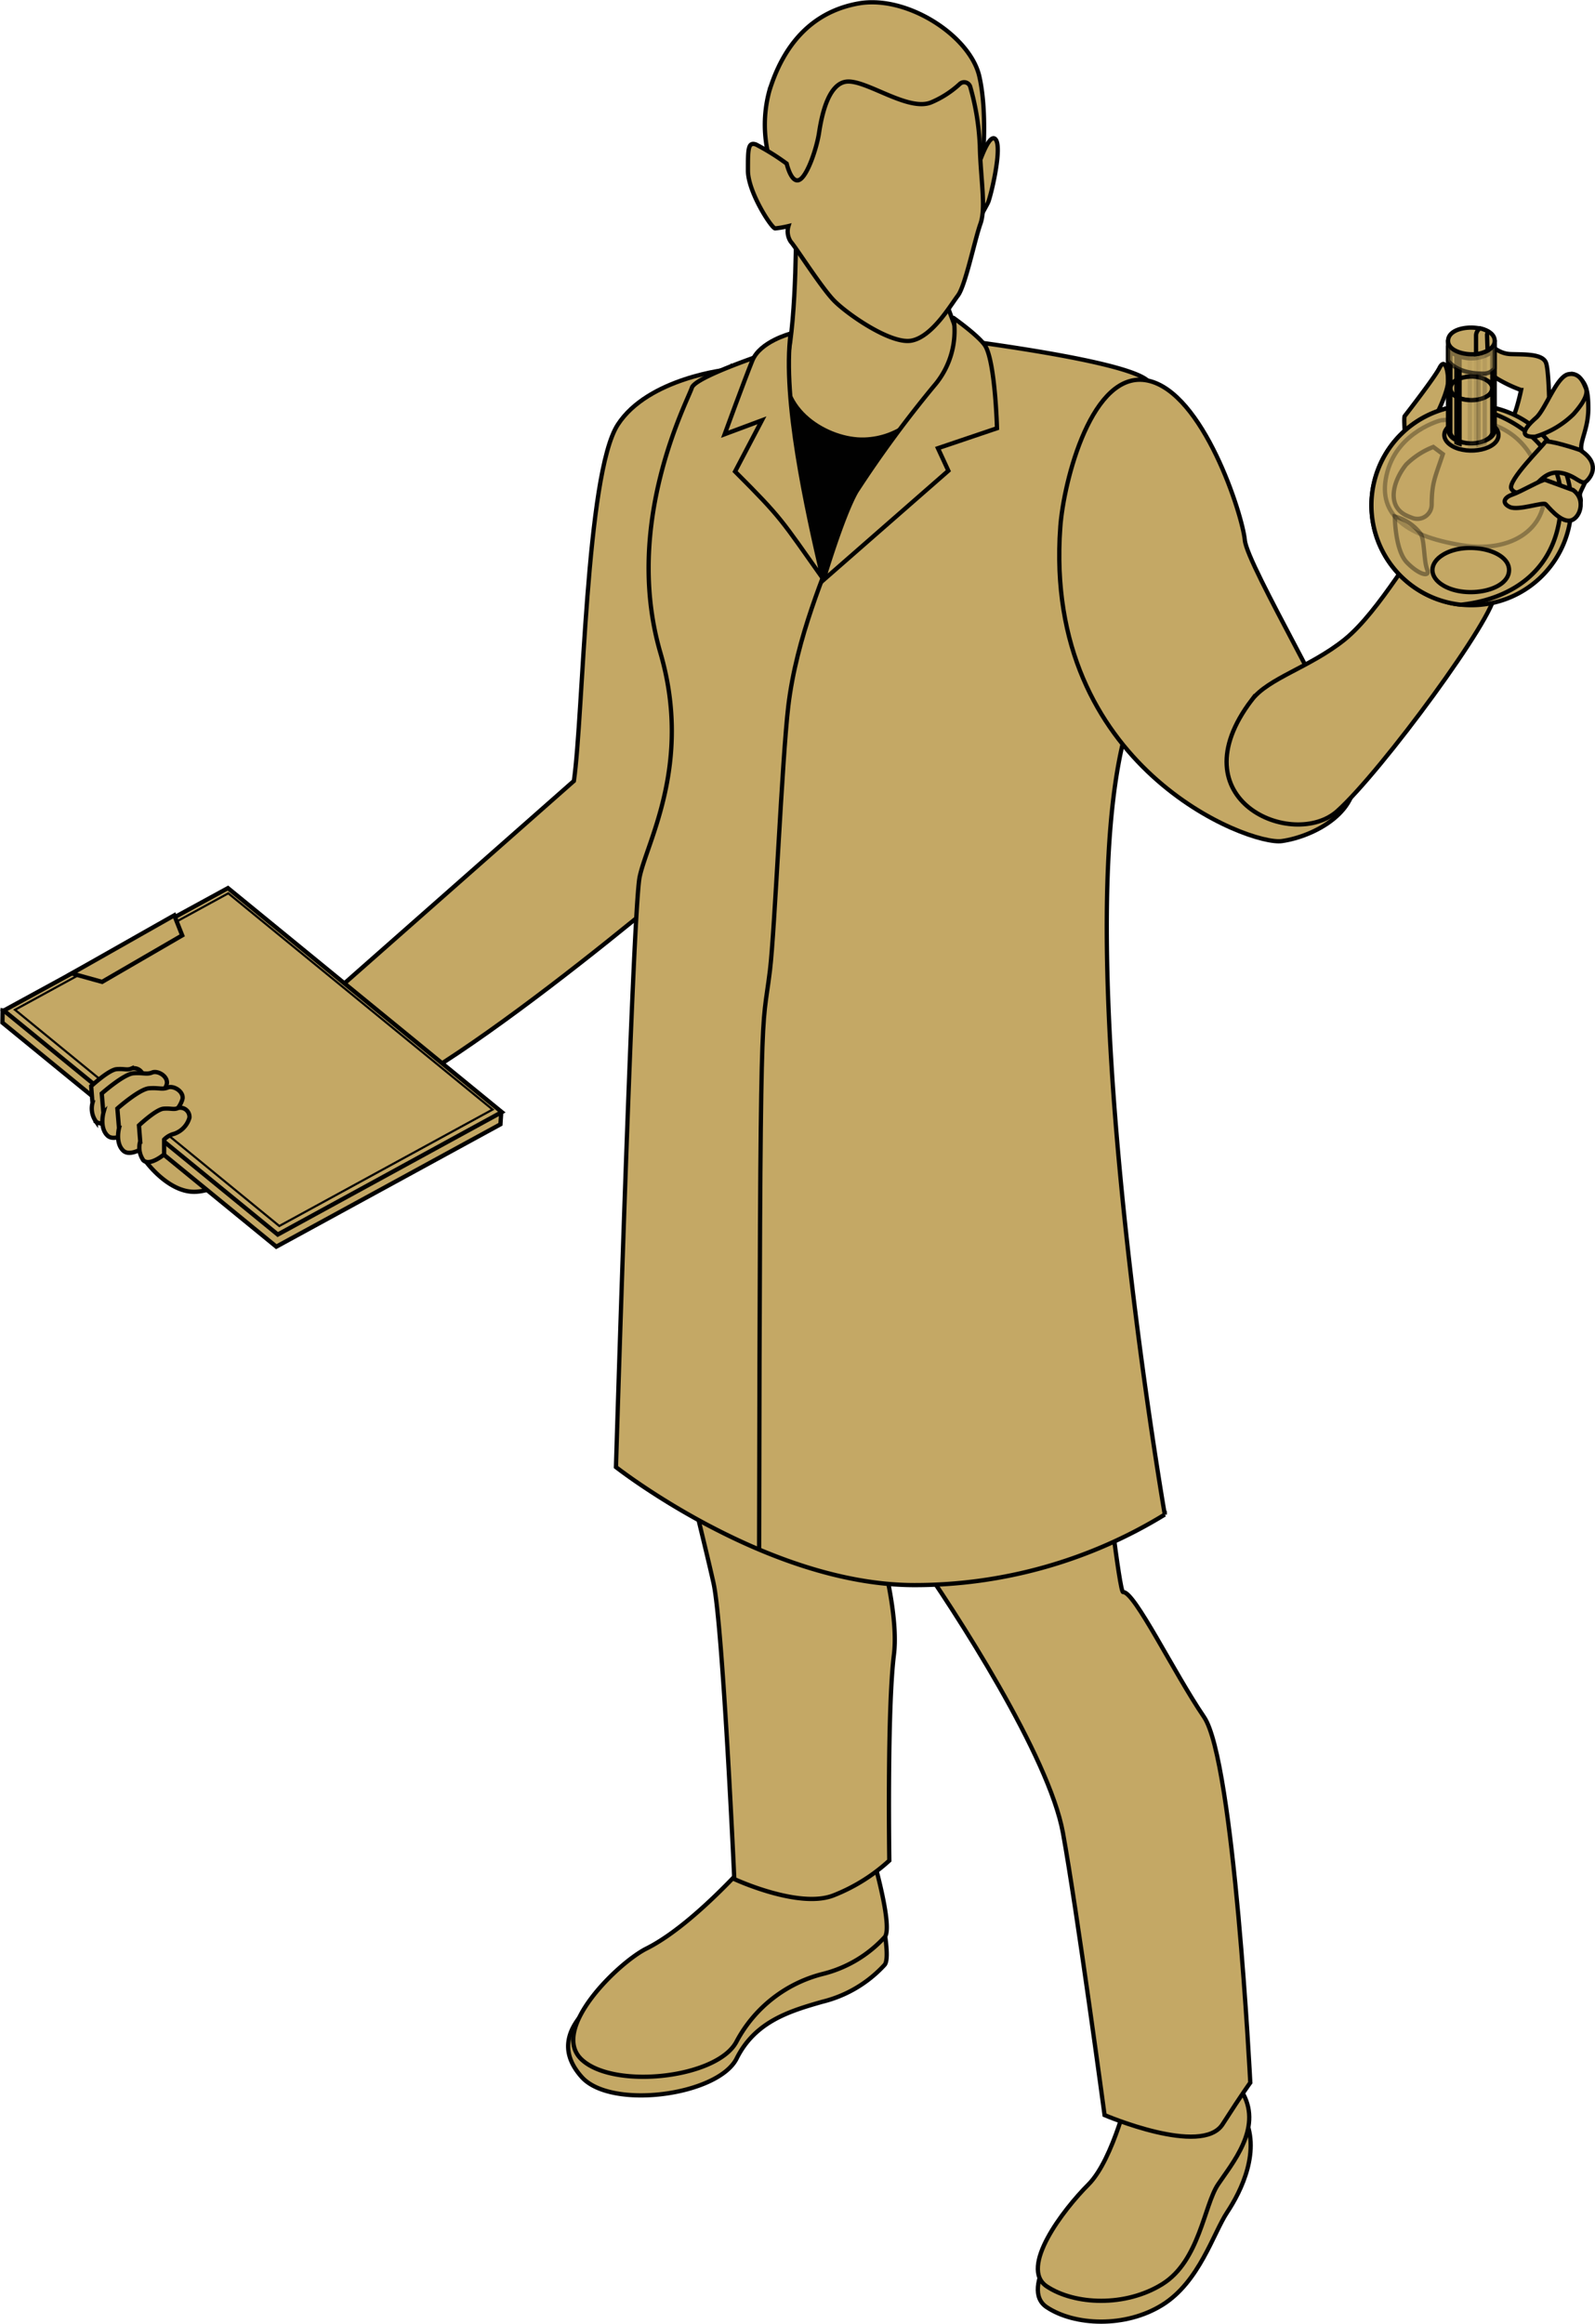 <svg xmlns="http://www.w3.org/2000/svg" width="186.949" height="272.321" viewBox="0 0 186.949 272.321">
  <g id="man" transform="translate(-42.364 -14.414)">
    <g id="Layer_1">
      <path id="Path_16978" data-name="Path 16978" d="M209.32,77.95l-1.7-6.37s-.88-8.07-.61-8.41,3.52-4.54,4.07-5.63.95-.14,1.02,1.36-1.76,4.88-1.76,4.88l1.02,5.08s3.39-1.42,4.34-1.76,2.85-2.85,3.53-3.12,1.42-3.86,1.42-3.86a15.927,15.927,0,0,1-2.85-1.36c-.81-.61-1.83-1.15-1.83-2.03s-.54-2.51.34-2.24,1.56,1.36,3.12,1.42,3.73-.07,4.14,1.02.41,6.92.41,6.92,1.56-6.24,2.85-5.56,1.7,1.49,1.7,4-1.15,4.07-.75,5.02,1.42,1.15.68,2.92-1.02,1.9-.88,2.44.19.74-1.3,2.43c-3.91,4.44-2.4,2.03-9.14,8.55l-7.8-5.69Z" fill="#c4a865" stroke="#010101" stroke-width="0.5"/>
      <path id="Path_16979" data-name="Path 16979" d="M131.96,234.49s-10.85,8.13-13.83,10.3-13.02,6.92-7.59,13.02c3.44,3.87,16,2.17,18.17-2.17s6.24-5.56,10.03-6.64a14.6,14.6,0,0,0,7.32-4.34c1.08-1.36-1.9-12.34-1.9-12.34l-12.2,2.17Z" fill="#c4a865" stroke="#010101" stroke-width="0.5"/>
      <path id="Path_16980" data-name="Path 16980" d="M132.78,229.47s-8.14,10.03-14.64,13.29c-3.3,1.65-11.39,9.49-7.59,13.02s16,2.17,18.17-2.17a15.824,15.824,0,0,1,10.03-7.86,14.6,14.6,0,0,0,7.32-4.34c1.08-1.36-1.9-11.12-1.9-11.12l-11.39-.81Z" fill="#c4a865" stroke="#010101" stroke-width="0.5"/>
      <path id="Path_16981" data-name="Path 16981" d="M118.13,125.61s-2.17,31.19,1.08,45.56,5.69,23.86,6.78,28.74,2.44,34.71,2.44,34.71,7.59,3.53,11.66,1.9a21.043,21.043,0,0,0,6.51-4.07s-.27-17.63.54-24.13-3.53-18.98-3.53-18.98l-2.71-53.42-22.78-10.3Z" fill="#c4a865" stroke="#010101" stroke-width="0.5"/>
      <path id="Path_16982" data-name="Path 16982" d="M174.81,261.47s-1.9,8.41-4.88,11.39-8.14,9.76-4.88,11.93,9.22,2.44,13.56-.27,5.97-8.41,7.59-10.85,4.07-7.32,1.9-11.39-.81-3.53-2.17-4.07-11.12,3.25-11.12,3.25Z" fill="#c4a865" stroke="#010101" stroke-width="0.5"/>
      <path id="Path_16983" data-name="Path 16983" d="M174.81,259.03s-1.9,8.41-4.88,11.39-8.14,9.76-4.88,11.93,9.22,2.44,13.56-.27,4.88-9.22,6.51-11.66,5.15-6.51,2.98-10.58-.81-3.52-2.17-4.07-11.12,3.25-11.12,3.25Z" fill="#c4a865" stroke="#010101" stroke-width="0.5"/>
      <path id="Path_16984" data-name="Path 16984" d="M131.69,154.09c3.2,10.94,12.47,34.71,17.63,42.03s16,24.13,17.63,33.08,4.88,33.08,4.88,33.08,11.39,4.88,13.83,1.08,3.25-4.88,3.25-4.88-1.9-37.69-5.42-42.85-8.17-14.75-9.49-14.64c-.81.06-6.24-53.42-8.41-61.83s-8.41-17.08-8.41-17.08l-30.91,8.14s3.71,17.99,5.42,23.86Z" fill="#c4a865" stroke="#010101" stroke-width="0.5"/>
      <path id="Path_16985" data-name="Path 16985" d="M128.34,57.66c-.81,0-10.03,1.08-13.56,6.51-3.76,5.78-4.03,33.93-5.15,41.76L75.02,136.46s-1.63,8.41,7.32,8.13,42.2-28.9,42.2-28.9,6.78-37.69,6.51-39.05-2.71-18.98-2.71-18.98Z" fill="#c4a865" stroke="#010101" stroke-width="0.5"/>
      <path id="Path_16986" data-name="Path 16986" d="M53.66,144.29l-.08,1.53,3.9,1.53a2.571,2.571,0,0,0,.31,1.07,6.6,6.6,0,0,0,1.45.61l.31,1.61s2.6,3.52,5.66,3.44,7.49-3.29,8.48-4.13,3.36-7.11,3.36-7.11l-7.18-3.59-9.78,4.51s-6.5.08-6.42.54Z" fill="#c4a865" stroke="#010101" stroke-width="0.5"/>
      <path id="Path_16987" data-name="Path 16987" d="M101.02,146.17,74.75,160.51l-32.1-26.25.02-1.43,58.44,11.99Z" fill="#c4a865" stroke="#010101" stroke-width="0.5"/>
      <path id="Path_16988" data-name="Path 16988" d="M101.18,144.74,74.92,159.09,42.81,132.84l26.27-14.35Z" fill="#c4a865" stroke="#010101" stroke-width="0.5"/>
      <path id="Path_16989" data-name="Path 16989" d="M44.12,132.75l25-13.65,30.98,25.34-25,13.65Z" fill="#c4a865" stroke="#010101" stroke-width="0.25"/>
      <path id="Path_16990" data-name="Path 16990" d="M54.33,129.48l9.39-5.45-.93-2.35-12.02,6.81Z" fill="#c4a865" stroke="#010101" stroke-width="0.5"/>
      <path id="Path_16991" data-name="Path 16991" d="M53.2,143.61l-.15-1.91s2.06-1.91,2.98-1.99,1.22.15,1.76-.08a1.115,1.115,0,0,1,1.38,1.15,2.857,2.857,0,0,1-1.83,1.91,2.5,2.5,0,0,0-1.22.69v1.76s-1.76,1.45-2.52.69a2.628,2.628,0,0,1-.38-2.22Z" fill="#c4a865" stroke="#010101" stroke-width="0.5"/>
      <path id="Path_16992" data-name="Path 16992" d="M54.48,144.84l-.19-2.28s2.57-2.28,3.72-2.37,1.52.18,2.19-.09,1.91.46,1.71,1.37a3.478,3.478,0,0,1-2.29,2.28,3.089,3.089,0,0,0-1.52.82v2.1s-2.19,1.73-3.14.82-.48-2.65-.48-2.65Z" fill="#c4a865" stroke="#010101" stroke-width="0.5"/>
      <path id="Path_16993" data-name="Path 16993" d="M56.31,146.6l-.19-2.28s2.57-2.28,3.72-2.37,1.52.18,2.19-.09,1.91.46,1.72,1.37a3.478,3.478,0,0,1-2.29,2.28,3.089,3.089,0,0,0-1.52.82v2.1s-2.19,1.73-3.14.82-.48-2.65-.48-2.65Z" fill="#c4a865" stroke="#010101" stroke-width="0.5"/>
      <path id="Path_16994" data-name="Path 16994" d="M58.8,148.19l-.15-1.89s2-1.89,2.89-1.96,1.19.15,1.7-.08a1.08,1.08,0,0,1,1.33,1.13,2.8,2.8,0,0,1-1.78,1.89,2.464,2.464,0,0,0-1.19.68v1.74s-1.7,1.43-2.44.68a2.622,2.622,0,0,1-.37-2.19Z" fill="#c4a865" stroke="#010101" stroke-width="0.5"/>
      <path id="Path_16995" data-name="Path 16995" d="M178.89,191.9a55.988,55.988,0,0,1-29.35,8.27c-17.35,0-34.98-13.83-34.98-13.83s1.96-65.06,2.77-69.12,6.24-13.29,2.44-26.3c-4.43-15.19,3.16-29.45,3.69-31.08.55-1.63,13.83-5.69,13.83-5.69l12.47-.55s24.14,2.72,27.12,5.42c2.99,2.72,1.63,29.9-1.62,38.24-8.85,22.67,3.63,94.65,3.63,94.65Z" fill="#c4a865" stroke="#010101" stroke-width="0.5"/>
      <path id="Path_16996" data-name="Path 16996" d="M166.64,76.19c-2.03,28.17,22.17,37.33,25.97,36.79s9.49-3.53,8.41-8.41-12.47-23.86-12.75-26.85-4.88-17.36-11.39-18.71-9.85,11.74-10.24,17.18Z" fill="#c4a865" stroke="#010101" stroke-width="0.5"/>
      <path id="Path_16997" data-name="Path 16997" d="M189.08,96.44c1.96-2.57,6.78-3.8,10.85-7.05,4.18-3.35,8.65-11.66,9.49-11.66s7.86,3.8,8.13,6.24-13.29,20.88-18.44,25.49-18.99-1.24-10.03-13.02Z" fill="#c4a865" stroke="#010101" stroke-width="0.5"/>
      <path id="Path_16998" data-name="Path 16998" d="M135.66,40.17s.14,11.12-1.08,16.68,4.31,25.45,4.31,25.45l16.13-27.73-2.54-6.8-16.81-7.59Z" fill="#010101"/>
      <path id="Path_16999" data-name="Path 16999" d="M135.66,40.17s.14,11.12-1.08,16.68,4.8,9.21,9.08,9.08c8.37-.25,11.35-11.36,11.35-11.36l-2.54-6.8-16.81-7.59Z" fill="#c4a865" stroke="#010101" stroke-width="0.5"/>
      <path id="Path_17000" data-name="Path 17000" d="M154.44,34.34l2.98.34s.81-6.58-.27-11.32-8.47-9.56-14.17-8.54-8.88,5.15-10.44,10.24a15.128,15.128,0,0,0,1.02,10.64c.41.68,10.3,2.78,10.3,2.78Z" fill="#c4a865" stroke="#010101" stroke-width="0.5"/>
      <path id="Path_17001" data-name="Path 17001" d="M156.41,35.76s1.63-5.83,2.58-5.08-.47,6.64-.81,7.46a28.542,28.542,0,0,1-1.63,2.78l-.14-5.15Z" fill="#c4a865" stroke="#010101" stroke-width="0.5"/>
      <path id="Path_17002" data-name="Path 17002" d="M154.86,24.25a.748.748,0,0,1,1.23.35,29.777,29.777,0,0,1,1.12,6.89c.07,3.8.75,7.25.07,9.15s-1.76,7.25-2.64,8.41-3.05,4.88-5.49,5.29-7.59-3.19-9.08-4.75-4.41-6.17-5.02-6.85a2.16,2.16,0,0,1-.27-1.83,11.525,11.525,0,0,1-1.56.27c-.41,0-3.19-4.27-3.19-6.78s0-3.39.95-3.05a27.026,27.026,0,0,1,3.59,2.24s.54,2.37,1.49,1.9,2.03-3.73,2.3-5.49,1.02-5.97,3.39-6.03,7.12,3.53,9.76,2.44a11.532,11.532,0,0,0,3.34-2.15Z" fill="#c4a865" stroke="#010101" stroke-width="0.5"/>
      <path id="Path_17003" data-name="Path 17003" d="M135.02,53.51s-3.56.92-4.47,3.15-3.25,8.64-3.25,8.64l4.37-1.63-3.15,6c5.56,5.56,5.4,5.64,10.27,12.51-1.88-8.06-4.74-20.97-3.76-28.68Z" fill="#c4a865" stroke="#010101" stroke-width="0.5"/>
      <path id="Path_17004" data-name="Path 17004" d="M131.34,196.03c.11-68.03.3-59.9,1.27-67.9.57-4.7,1.41-24.75,2.15-30.97.97-8.13,4.32-15.6,6.05-20.36" fill="none" stroke="#010101" stroke-width="0.5"/>
      <path id="Path_17005" data-name="Path 17005" d="M154.13,51.68a9.866,9.866,0,0,1-2.3,7.97,133.624,133.624,0,0,0-9.09,12.37c-1.63,2.85-3.86,10.37-3.86,10.37l14.64-12.81-1.22-2.64,6.92-2.34s-.19-7.43-1.32-9.56c-.59-1.11-3.76-3.36-3.76-3.36Z" fill="#c4a865" stroke="#010101" stroke-width="0.5"/>
      <path id="Axo_panel" d="M216.24,56.21v1.97l-1.73-1V55.21Z" fill="#c4a865" stroke="#010101" stroke-width="0.5"/>
      <path id="Path_17006" data-name="Path 17006" d="M226.54,73.62A11.715,11.715,0,1,1,213.6,61.97,11.709,11.709,0,0,1,226.54,73.62Z" fill="#c4a865" stroke="#010101" stroke-width="0.5"/>
      <path id="Path_17007" data-name="Path 17007" d="M225.33,72.85c0,8.37-5.84,11.81-11.73,12.43a11.714,11.714,0,0,1,0-23.3c5.89.61,11.73,4.82,11.73,10.88Z" fill="#c4a865" stroke="#010101" stroke-width="0.5"/>
      <path id="Axo_base" d="M219.24,81.22c0,2.42-4.98,3.39-7.67,1.83-1.75-1.01-1.75-2.65,0-3.67,2.75-1.59,7.67-.51,7.67,1.83Z" fill="#c4a865" stroke="#010101" stroke-width="0.5"/>
      <path id="Path_17008" data-name="Path 17008" d="M211.25,63.67s-4.96,1.25-6.27,6.02,1.8,7.48,8.66,8.61,10.62-2.98,9.53-7.14-3.84-8.35-11.93-7.49Z" fill="#c4a865" stroke="#010101" stroke-width="0.5" opacity="0.3"/>
      <path id="Axo_base-2" data-name="Axo_base" d="M218,65.39c0,1.71-3.52,2.39-5.42,1.3-1.24-.72-1.24-1.88,0-2.59,1.93-1.11,5.42-.38,5.42,1.3Z" fill="#c4a865" stroke="#010101" stroke-width="0.5"/>
      <path id="Path_17009" data-name="Path 17009" d="M210.36,66.79a9.361,9.361,0,0,0-3.18,2.06c-1.6,2-2.29,4.89.04,5.98a8.263,8.263,0,0,0,.77.31,1.673,1.673,0,0,0,2.18-1.58c.02-2.59.37-3.11,1.31-5.93Z" fill="#c4a865" stroke="#010101" stroke-width="0.5" opacity="0.36"/>
      <path id="Path_17010" data-name="Path 17010" d="M217.56,54.26V64.77c0,1.42-2.88,2.02-4.48,1.22a1.471,1.471,0,0,1-.99-1.22V54.26c0,1.19,1.92,1.7,3.28,1.55.95-.11,2.19-.63,2.19-1.55Z" fill="#c4a865" stroke="#010101" stroke-width="0.5"/>
      <path id="Path_17011" data-name="Path 17011" d="M217.28,55.64v4.29a1.186,1.186,0,0,0-.72-.98c-1.47-.84-4.19-.29-4.19.98V55.64A4.3,4.3,0,0,0,217.28,55.64Z" fill="#c4a865" stroke="#010101" stroke-width="0.5"/>
      <path id="Path_17012" data-name="Path 17012" d="M216.56,58.95c.95.54.96,1.42,0,1.96-1.48.84-4.19.29-4.19-.98S215.07,58.1,216.56,58.95Z" fill="#c4a865" stroke="#010101" stroke-width="0.5"/>
      <path id="Path_17013" data-name="Path 17013" d="M217.28,59.93v5.13c0,.96-2.3,1.81-4.08.97-.53-.25-.84-.61-.84-.97V59.93c0,1.29,2.72,1.82,4.19.98a1.2,1.2,0,0,0,.72-.98Z" fill="#c4a865" stroke="#010101" stroke-width="0.5"/>
      <path id="Path_17014" data-name="Path 17014" d="M213.44,55.91V66.42a2,2,0,0,1-.37-.15V55.76a3.072,3.072,0,0,0,.37.15Z" fill="#c4a865" stroke="#010101" stroke-width="0.5"/>
      <path id="Path_17015" data-name="Path 17015" d="M216.39,55.84V66.35a3.892,3.892,0,0,1-.73.21V56.05a3.892,3.892,0,0,0,.73-.21Z" fill="#c4a865" stroke="#010101" stroke-width="0.5" opacity="0.19"/>
      <path id="Path_17016" data-name="Path 17016" d="M215.37,56.09V66.6a4.109,4.109,0,0,1-.73.03V56.12a4.11,4.11,0,0,0,.73-.03Z" fill="#c4a865" stroke="#010101" stroke-width="0.5" opacity="0.11"/>
      <path id="Path_17017" data-name="Path 17017" d="M217.56,54.26v3.31a1.663,1.663,0,0,1-1.37.63c-2.29,0-3.54-.78-4.1-1.52V55.06a1.991,1.991,0,0,1,.21-.19c1.17,1.58,5.26,1.09,5.26-.61Z" fill="#c4a865" stroke="#010101" stroke-width="0.5" opacity="0.65"/>
      <path id="Path_17018" data-name="Path 17018" d="M217.56,54.36c0,.93-1.25,1.44-2.19,1.55-1.37.15-3.28-.38-3.28-1.55C212.09,52.25,217.56,52.32,217.56,54.36Z" fill="#c4a865" stroke="#010101" stroke-width="0.5"/>
      <path id="Path_17019" data-name="Path 17019" d="M216.66,53.67c.02.72.06,1.83.06,1.83a3.76,3.76,0,0,1-1.35.41V53.7a1.083,1.083,0,0,1,.46-.81,3.425,3.425,0,0,1,1.01.4c.03.02-.19.15-.18.38Z" fill="#c4a865" stroke="#010101" stroke-width="0.5"/>
      <path id="Path_17020" data-name="Path 17020" d="M205.85,74.95s.02,3.92,1.4,5.36,2.78,1.83,2.39.84-.3-3.3-.72-4.12a5.615,5.615,0,0,0-3.07-2.09Z" fill="#c4a865" stroke="#010101" stroke-width="0.5" opacity="0.36"/>
      <path id="Path_17021" data-name="Path 17021" d="M222.33,65.58a10.776,10.776,0,0,0,4.47-2.64c1.63-1.83,1.63-2.64,1.42-3.08s-.64-1.86-2.03-1.59-2.68,4.14-3.8,5.12-2.24,2.3-.07,2.2Z" fill="#c4a865" stroke="#010101" stroke-width="0.5"/>
      <path id="Path_17022" data-name="Path 17022" d="M227.59,67.17c-.15-.09-3.97-1.32-4.14-.95s-4.47,4.58-3.93,5.49,1.86.24,2.54-.24,1.53-1.97,3.32-1.63,2.34,1.53,2.95.95,1.59-2.1-.75-3.63Z" fill="#c4a865" stroke="#010101" stroke-width="0.5"/>
      <path id="Path_17023" data-name="Path 17023" d="M226.73,71.84l-3.25-1.19c-.31-.1-2.85,1.39-3.86,1.73s-1.25,1.02-.27,1.46,3.86-.61,4.17-.34,1.63,2.03,2.81,1.93,2.03-2.44.41-3.59Z" fill="#c4a865" stroke="#010101" stroke-width="0.5"/>
      <path id="Path_17024" data-name="Path 17024" d="M217.56,167.26" fill="#c4a865" stroke="#010101" stroke-width="0.5"/>
    </g>
  </g>
</svg>
